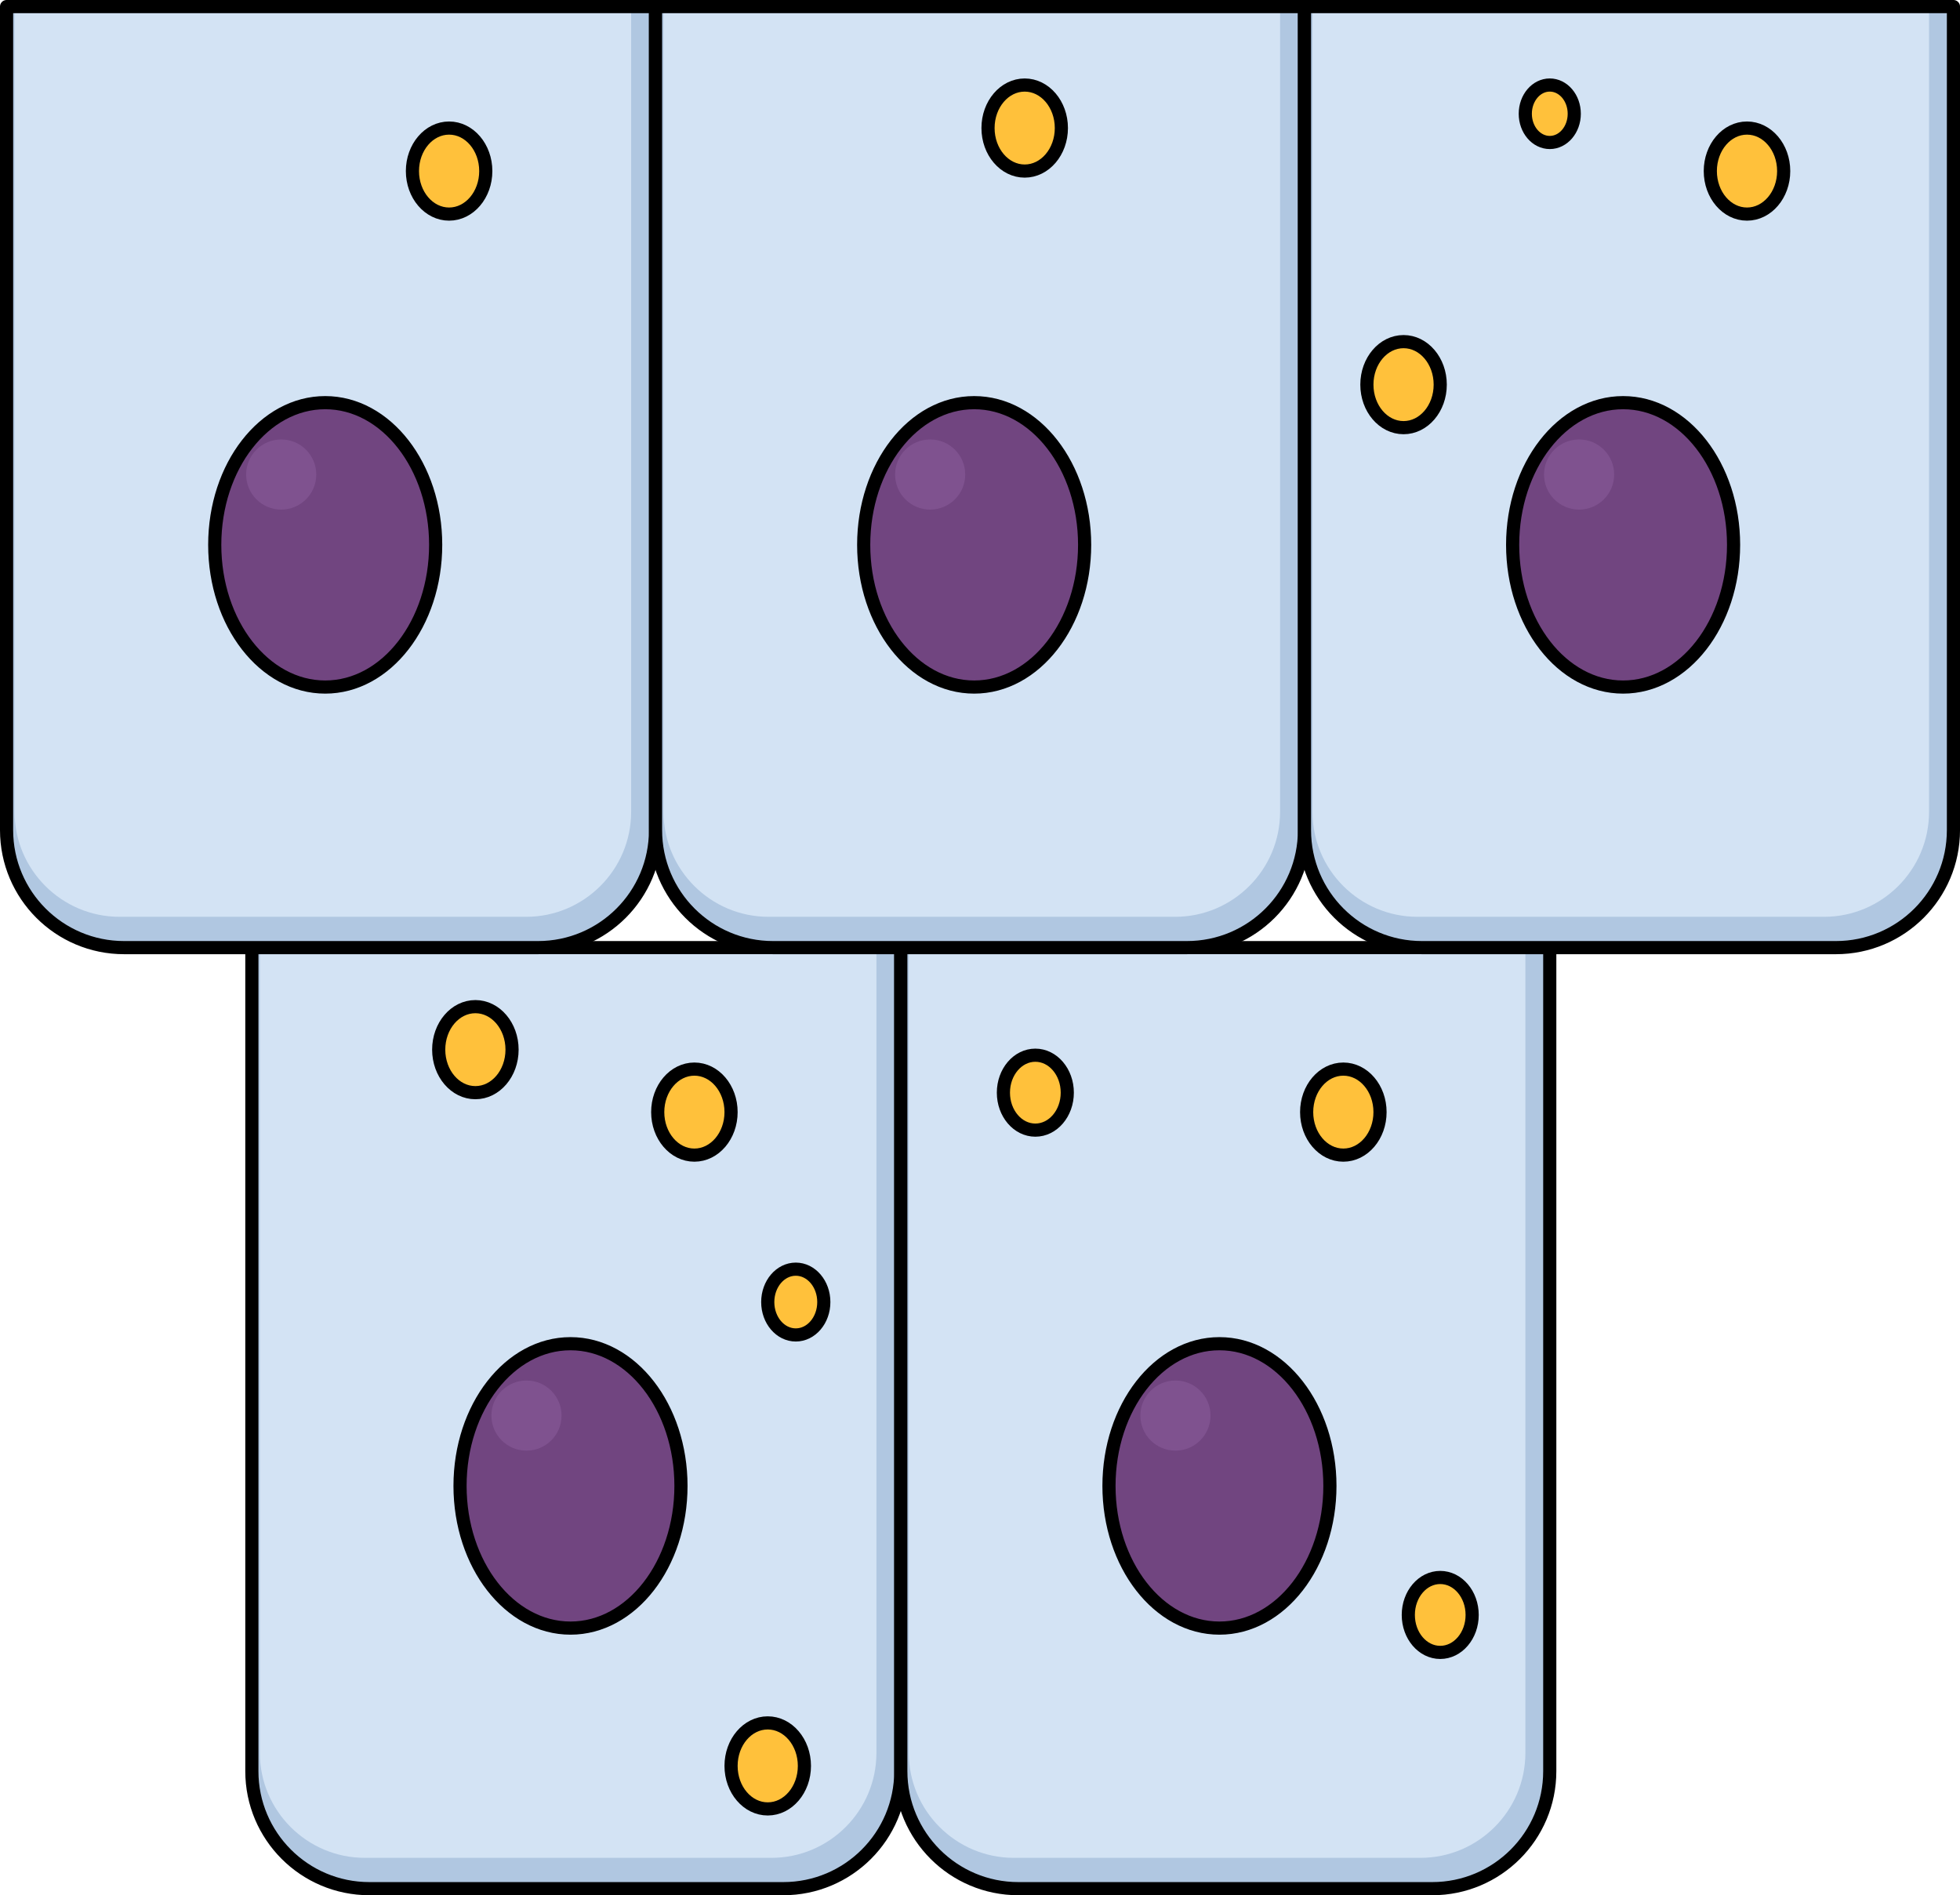 <?xml version="1.0" encoding="utf-8"?>
<!-- Generator: Adobe Illustrator 16.0.0, SVG Export Plug-In . SVG Version: 6.00 Build 0)  -->
<!DOCTYPE svg PUBLIC "-//W3C//DTD SVG 1.1//EN" "http://www.w3.org/Graphics/SVG/1.1/DTD/svg11.dtd">
<svg version="1.1" id="Layer_1" xmlns="http://www.w3.org/2000/svg" xmlns:xlink="http://www.w3.org/1999/xlink" x="0px" y="0px"
	 width="149.06px" height="144.129px" viewBox="0 0 149.06 144.129" enable-background="new 0 0 149.06 144.129"
	 xml:space="preserve">
<g>
	<path fill="#B0C7E1" d="M19.154,72.064v62.628c0,4.935,4.002,8.937,8.937,8.937h31.479c4.936,0,8.937-4.002,8.937-8.937V72.064
		H19.154z"/>
	<path fill="#D3E3F4" d="M19.763,72.064v61.24c0,4.4,3.582,7.982,7.984,7.982h30.921c4.403,0,7.985-3.582,7.985-7.982v-61.24H19.763
		z"/>
	
		<ellipse fill="#FFC13B" stroke="#000000" stroke-linecap="round" stroke-linejoin="round" stroke-miterlimit="10" cx="52.809" cy="84.574" rx="2.789" ry="3.271"/>
	
		<ellipse fill="#FFC13B" stroke="#000000" stroke-linecap="round" stroke-linejoin="round" stroke-miterlimit="10" cx="60.52" cy="99.019" rx="2.132" ry="2.501"/>
	
		<ellipse fill="#FFC13B" stroke="#000000" stroke-linecap="round" stroke-linejoin="round" stroke-miterlimit="10" cx="36.153" cy="79.824" rx="2.789" ry="3.271"/>
	
		<ellipse fill="#FFC13B" stroke="#000000" stroke-linecap="round" stroke-linejoin="round" stroke-miterlimit="10" cx="58.387" cy="134.294" rx="2.789" ry="3.271"/>
	<path fill="none" stroke="#000000" stroke-linecap="round" stroke-linejoin="round" stroke-miterlimit="10" d="M19.154,72.064
		v62.628c0,4.935,4.002,8.937,8.937,8.937h31.479c4.936,0,8.937-4.002,8.937-8.937V72.064H19.154z"/>
	
		<ellipse fill="#714580" stroke="#000000" stroke-linecap="round" stroke-linejoin="round" stroke-miterlimit="10" cx="43.387" cy="113" rx="8.401" ry="10.814"/>
	<circle fill="#7F528F" cx="40.04" cy="107.652" r="2.667"/>
</g>
<g>
	<path fill="#B0C7E1" d="M68.508,72.064v62.628c0,4.935,4.002,8.937,8.937,8.937h31.479c4.936,0,8.937-4.002,8.937-8.937V72.064
		H68.508z"/>
	<path fill="#D3E3F4" d="M69.117,72.064v61.24c0,4.4,3.582,7.982,7.984,7.982h30.921c4.403,0,7.985-3.582,7.985-7.982v-61.24H69.117
		z"/>
	
		<ellipse fill="#FFC13B" stroke="#000000" stroke-linecap="round" stroke-linejoin="round" stroke-miterlimit="10" cx="102.162" cy="84.574" rx="2.79" ry="3.271"/>
	
		<ellipse fill="#FFC13B" stroke="#000000" stroke-linecap="round" stroke-linejoin="round" stroke-miterlimit="10" cx="78.739" cy="83.095" rx="2.429" ry="2.849"/>
	
		<ellipse fill="#FFC13B" stroke="#000000" stroke-linecap="round" stroke-linejoin="round" stroke-miterlimit="10" cx="109.531" cy="122.813" rx="2.428" ry="2.849"/>
	<path fill="none" stroke="#000000" stroke-linecap="round" stroke-linejoin="round" stroke-miterlimit="10" d="M68.508,72.064
		v62.628c0,4.935,4.002,8.937,8.937,8.937h31.479c4.936,0,8.937-4.002,8.937-8.937V72.064H68.508z"/>
	
		<ellipse fill="#714580" stroke="#000000" stroke-linecap="round" stroke-linejoin="round" stroke-miterlimit="10" cx="92.74" cy="113" rx="8.401" ry="10.814"/>
	<circle fill="#7F528F" cx="89.394" cy="107.652" r="2.667"/>
</g>
<g>
	<path fill="#B0C7E1" d="M0.5,0.5v62.628c0,4.935,4.002,8.937,8.937,8.937h31.479c4.936,0,8.937-4.002,8.937-8.937V0.5H0.5z"/>
	<path fill="#D3E3F4" d="M1.109,0.5v61.24c0,4.4,3.582,7.982,7.984,7.982h30.921c4.403,0,7.985-3.582,7.985-7.982V0.5H1.109z"/>
	
		<ellipse fill="#FFC13B" stroke="#000000" stroke-linecap="round" stroke-linejoin="round" stroke-miterlimit="10" cx="34.155" cy="13.01" rx="2.789" ry="3.271"/>
	<path fill="none" stroke="#000000" stroke-linecap="round" stroke-linejoin="round" stroke-miterlimit="10" d="M0.5,0.5v62.628
		c0,4.935,4.002,8.937,8.937,8.937h31.479c4.936,0,8.937-4.002,8.937-8.937V0.5H0.5z"/>
	
		<ellipse fill="#714580" stroke="#000000" stroke-linecap="round" stroke-linejoin="round" stroke-miterlimit="10" cx="24.732" cy="41.435" rx="8.401" ry="10.814"/>
	<circle fill="#7F528F" cx="21.386" cy="36.087" r="2.667"/>
</g>
<g>
	<path fill="#B0C7E1" d="M49.854,0.5v62.628c0,4.935,4.002,8.937,8.937,8.937H90.27c4.936,0,8.937-4.002,8.937-8.937V0.5H49.854z"/>
	<path fill="#D3E3F4" d="M50.462,0.5v61.24c0,4.4,3.582,7.982,7.984,7.982h30.921c4.403,0,7.985-3.582,7.985-7.982V0.5H50.462z"/>
	
		<ellipse fill="#FFC13B" stroke="#000000" stroke-linecap="round" stroke-linejoin="round" stroke-miterlimit="10" cx="77.929" cy="9.738" rx="2.789" ry="3.271"/>
	<path fill="none" stroke="#000000" stroke-linecap="round" stroke-linejoin="round" stroke-miterlimit="10" d="M49.854,0.5v62.628
		c0,4.935,4.002,8.937,8.937,8.937H90.27c4.936,0,8.937-4.002,8.937-8.937V0.5H49.854z"/>
	
		<ellipse fill="#714580" stroke="#000000" stroke-linecap="round" stroke-linejoin="round" stroke-miterlimit="10" cx="74.086" cy="41.435" rx="8.401" ry="10.814"/>
	<circle fill="#7F528F" cx="70.739" cy="36.087" r="2.667"/>
</g>
<g>
	<path fill="#B0C7E1" d="M99.207,0.5v62.628c0,4.935,4.002,8.937,8.938,8.937h31.479c4.936,0,8.937-4.002,8.937-8.937V0.5H99.207z"
		/>
	<path fill="#D3E3F4" d="M99.816,0.5v61.24c0,4.4,3.582,7.982,7.984,7.982h30.921c4.403,0,7.985-3.582,7.985-7.982V0.5H99.816z"/>
	
		<ellipse fill="#FFC13B" stroke="#000000" stroke-linecap="round" stroke-linejoin="round" stroke-miterlimit="10" cx="132.861" cy="13.01" rx="2.79" ry="3.271"/>
	
		<ellipse fill="#FFC13B" stroke="#000000" stroke-linecap="round" stroke-linejoin="round" stroke-miterlimit="10" cx="117.862" cy="8.651" rx="1.862" ry="2.185"/>
	
		<ellipse fill="#FFC13B" stroke="#000000" stroke-linecap="round" stroke-linejoin="round" stroke-miterlimit="10" cx="106.742" cy="29.251" rx="2.789" ry="3.271"/>
	<path fill="none" stroke="#000000" stroke-linecap="round" stroke-linejoin="round" stroke-miterlimit="10" d="M99.207,0.5v62.628
		c0,4.935,4.002,8.937,8.938,8.937h31.479c4.936,0,8.937-4.002,8.937-8.937V0.5H99.207z"/>
	
		<ellipse fill="#714580" stroke="#000000" stroke-linecap="round" stroke-linejoin="round" stroke-miterlimit="10" cx="123.439" cy="41.435" rx="8.401" ry="10.814"/>
	<circle fill="#7F528F" cx="120.092" cy="36.087" r="2.667"/>
</g>
</svg>
